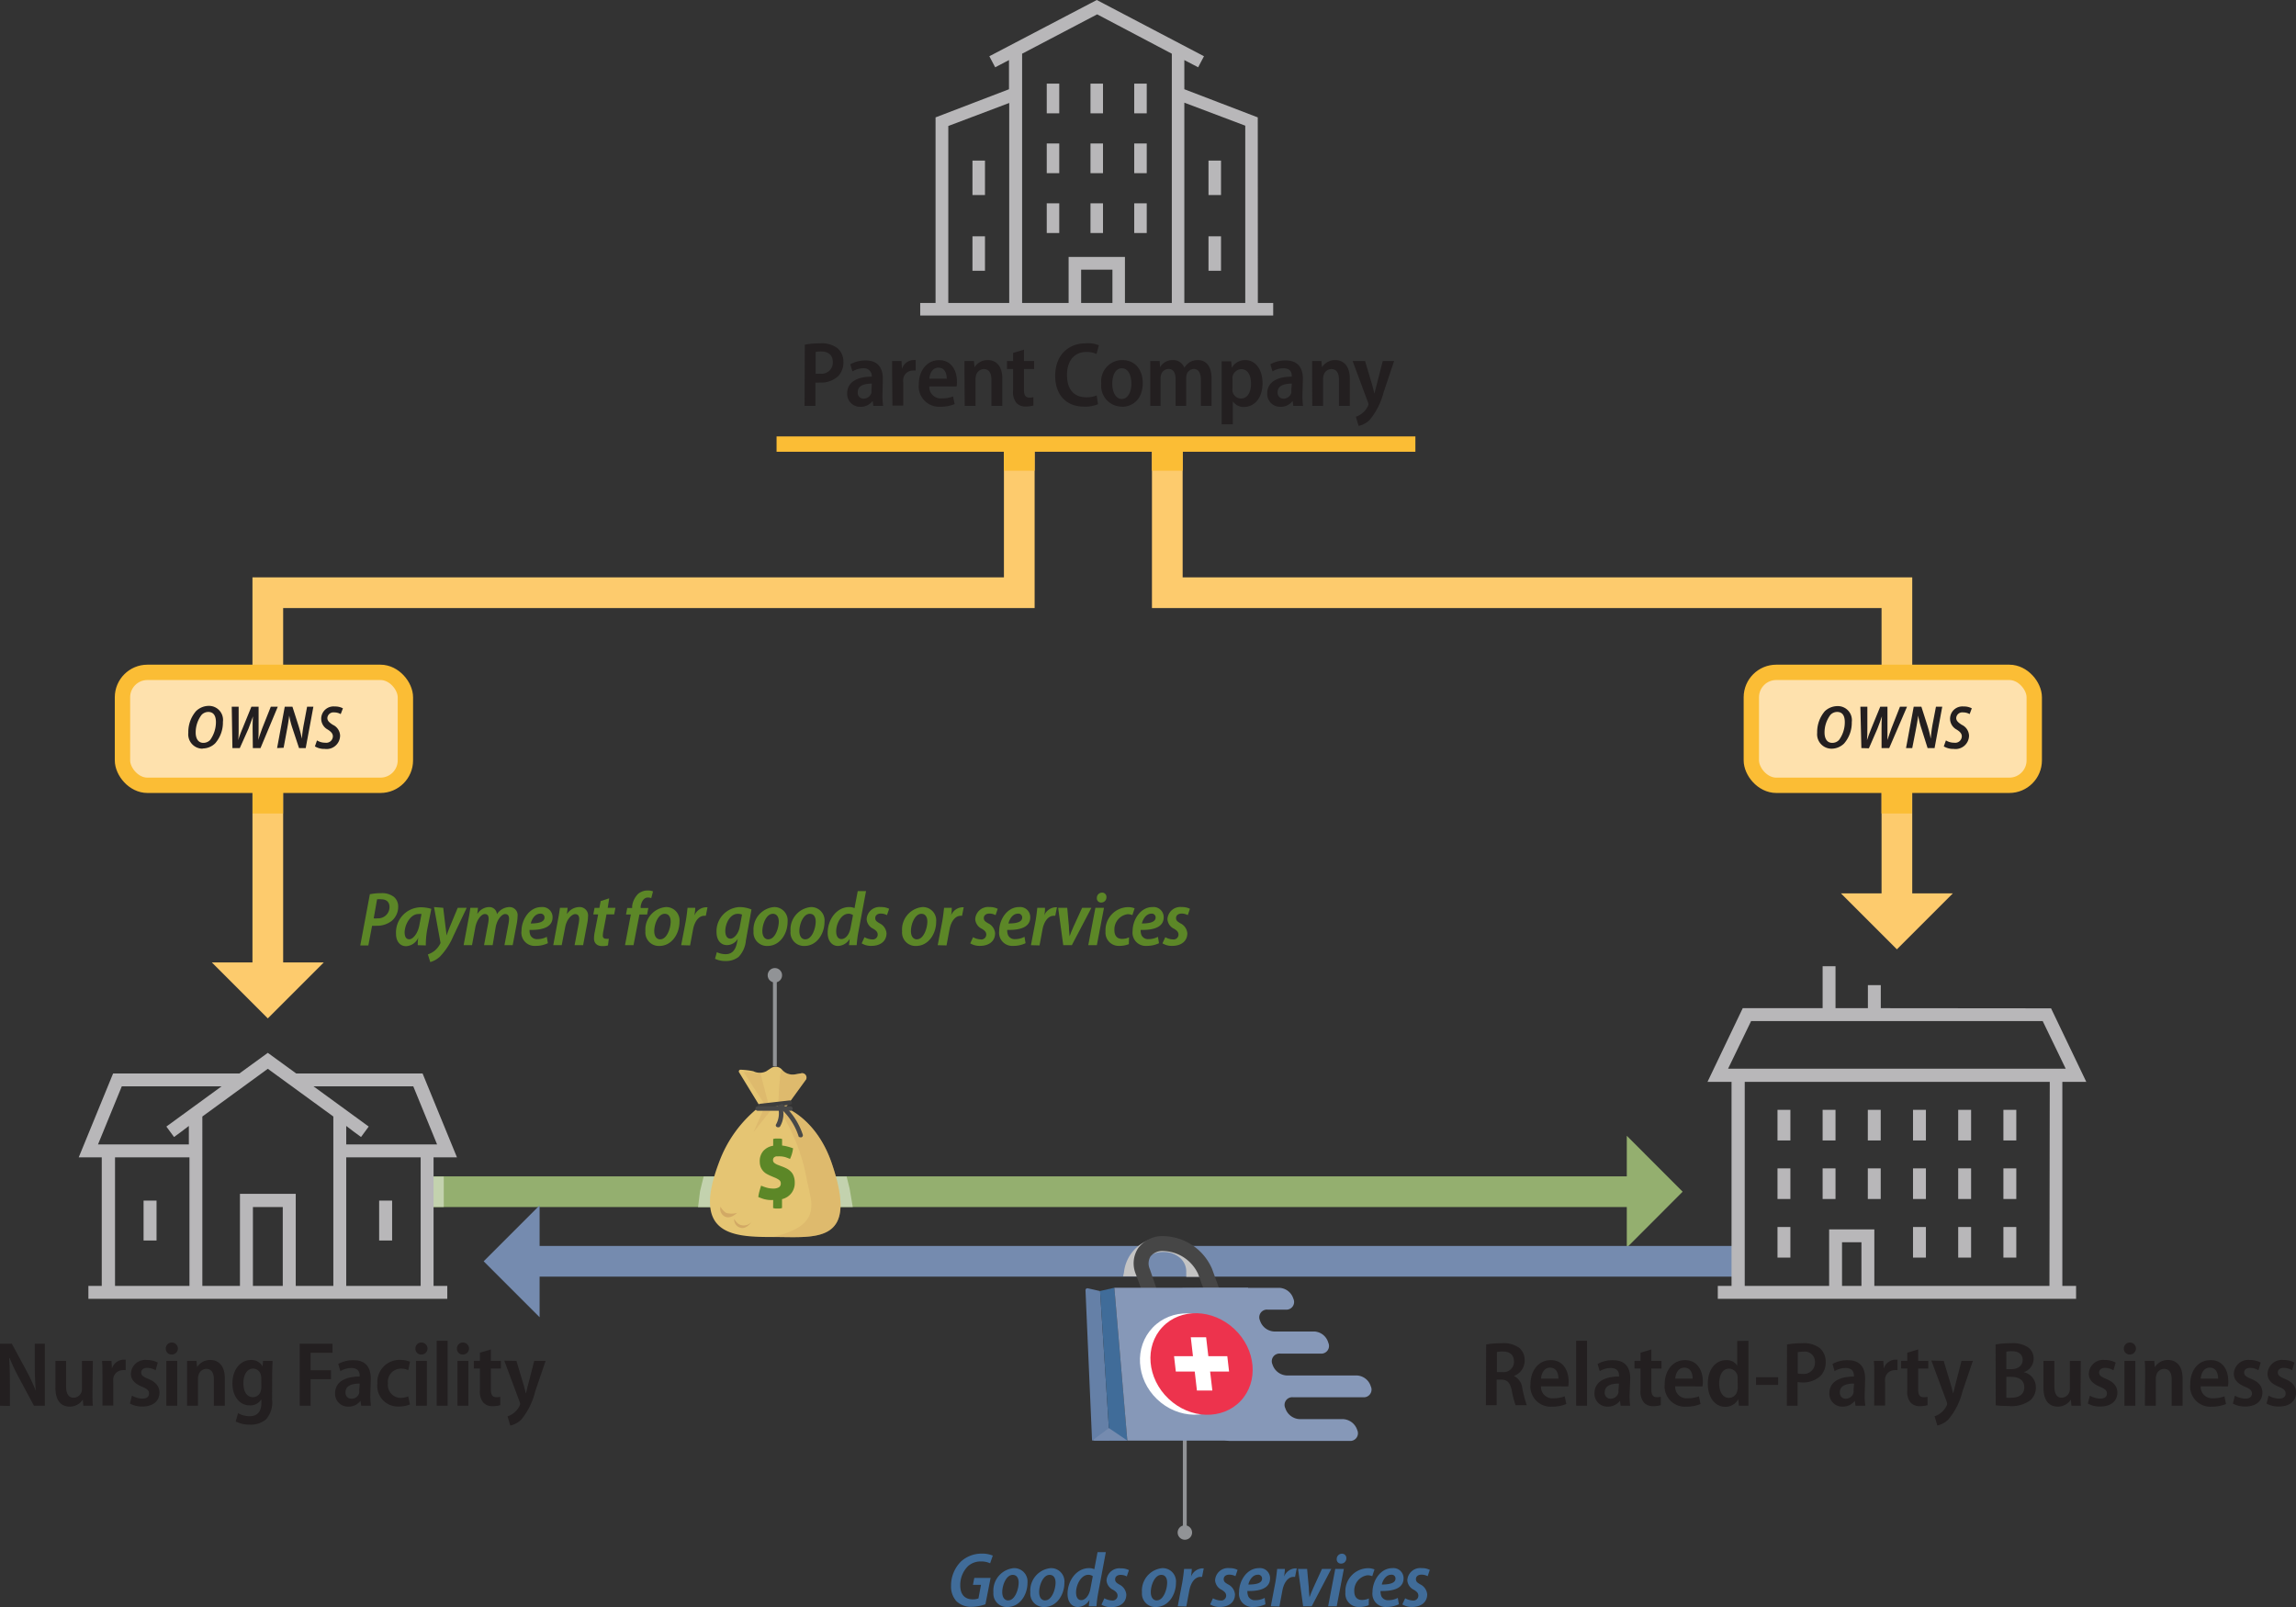 <svg xmlns="http://www.w3.org/2000/svg" viewBox="0 0 299.21 209.45"><rect x="0" y="0" width="299.21" height="209.45" fill="#333333" stroke="none"/><title>figure3</title><g style="isolation:isolate"><path d="M.8,183.21v-8.08H2.34l1.87,3.46a24.75,24.75,0,0,1,1.25,2.67h0c-.08-1.07-.13-2.18-.13-3.48v-2.65H6.64v8.08H5.22l-1.89-3.53A26,26,0,0,1,2.05,177H2c.06,1,.09,2.11.09,3.55v2.7Z" transform="translate(-0.8)" fill="#231f20"/><path d="M12.85,181.47c0,.68,0,1.26.05,1.74H11.66l-.07-.8h0a2,2,0,0,1-1.7.92c-1.07,0-1.87-.7-1.87-2.48v-3.48H9.41v3.26c0,.93.26,1.54,1,1.54a1.1,1.1,0,0,0,1-.72,1.39,1.39,0,0,0,.07-.48v-3.6h1.42Z" transform="translate(-0.8)" fill="#231f20"/><path d="M14.15,179.18c0-.71,0-1.29-.05-1.81h1.23l.06,1h0a1.63,1.63,0,0,1,1.47-1.16l.32,0v1.37a1.84,1.84,0,0,0-.38,0,1.26,1.26,0,0,0-1.24,1.08,3.43,3.43,0,0,0,0,.48v3.05H14.15Z" transform="translate(-0.8)" fill="#231f20"/><path d="M18,181.9a2.94,2.94,0,0,0,1.35.39c.59,0,.87-.27.87-.66s-.21-.6-.88-.88c-1.06-.43-1.48-1-1.48-1.7a1.88,1.88,0,0,1,2.09-1.8,3,3,0,0,1,1.41.34l-.28,1a2.29,2.29,0,0,0-1.11-.31c-.5,0-.77.26-.77.61s.24.54.93.83c1,.41,1.45,1,1.45,1.78,0,1.1-.83,1.82-2.24,1.82a3.24,3.24,0,0,1-1.61-.39Z" transform="translate(-0.8)" fill="#231f20"/><path d="M23.18,176.54a.74.74,0,0,1-.77-.78.76.76,0,0,1,.79-.78.78.78,0,1,1,0,1.56Zm-.7,6.67v-5.84H23.9v5.84Z" transform="translate(-0.8)" fill="#231f20"/><path d="M25.18,179.08c0-.67,0-1.19,0-1.71h1.23l.07.82h0a2,2,0,0,1,1.73-.94c1,0,1.89.68,1.89,2.39v3.57H28.67v-3.42c0-.77-.25-1.38-1-1.38a1.07,1.07,0,0,0-1,.82,1.45,1.45,0,0,0-.07.49v3.49H25.18Z" transform="translate(-0.8)" fill="#231f20"/><path d="M36.26,182.41a3.33,3.33,0,0,1-.8,2.59,3.09,3.09,0,0,1-2.1.68,3.85,3.85,0,0,1-1.84-.41l.3-1.09a3,3,0,0,0,1.53.4c.9,0,1.51-.51,1.51-1.72v-.48h0a1.68,1.68,0,0,1-1.51.79c-1.36,0-2.26-1.23-2.26-2.85,0-1.95,1.15-3.07,2.42-3.07a1.65,1.65,0,0,1,1.51.85h0l.06-.73h1.24c0,.42-.05.92-.05,1.73Zm-1.41-2.77a1.7,1.7,0,0,0-.05-.41,1.07,1.07,0,0,0-1-.86c-.76,0-1.28.74-1.28,1.9s.47,1.83,1.26,1.83a1.06,1.06,0,0,0,1-.81,1.75,1.75,0,0,0,.08-.51Z" transform="translate(-0.8)" fill="#231f20"/><path d="M39.86,175.13h4.27v1.18H41.28v2.28h2.65v1.17H41.28v3.45H39.86Z" transform="translate(-0.8)" fill="#231f20"/><path d="M49.06,181.83a9.42,9.42,0,0,0,.08,1.38H47.87l-.09-.64h0a1.91,1.91,0,0,1-1.58.76,1.67,1.67,0,0,1-1.73-1.74c0-1.47,1.3-2.18,3.2-2.18v-.11c0-.46-.18-1-1.09-1a2.72,2.72,0,0,0-1.42.41l-.28-.94a4,4,0,0,1,2-.49c1.75,0,2.24,1.14,2.24,2.41Zm-1.38-1.5c-.88,0-1.85.19-1.85,1.12a.76.76,0,0,0,.78.85,1,1,0,0,0,1-.77,1,1,0,0,0,0-.31Z" transform="translate(-0.8)" fill="#231f20"/><path d="M54.22,183.05a3.74,3.74,0,0,1-1.45.27,2.69,2.69,0,0,1-2.79-3,2.89,2.89,0,0,1,3-3.08,3.3,3.3,0,0,1,1.25.24L54,178.58a2.07,2.07,0,0,0-1-.2,1.7,1.7,0,0,0-1.64,1.92,1.67,1.67,0,0,0,1.64,1.89,2.37,2.37,0,0,0,1-.2Z" transform="translate(-0.8)" fill="#231f20"/><path d="M55.71,176.54a.74.74,0,0,1-.77-.78.76.76,0,0,1,.79-.78.78.78,0,1,1,0,1.56Zm-.7,6.67v-5.84h1.42v5.84Z" transform="translate(-0.8)" fill="#231f20"/><path d="M57.71,174.75h1.42v8.46H57.71Z" transform="translate(-0.8)" fill="#231f20"/><path d="M61.12,176.54a.74.74,0,0,1-.77-.78.76.76,0,0,1,.79-.78.78.78,0,1,1,0,1.56Zm-.7,6.67v-5.84h1.42v5.84Z" transform="translate(-0.8)" fill="#231f20"/><path d="M64.77,175.88v1.49h1.31v1H64.77v2.73c0,.7.21,1,.7,1a2,2,0,0,0,.52-.05l0,1.09a3.4,3.4,0,0,1-1,.13,1.56,1.56,0,0,1-1.19-.45,2.21,2.21,0,0,1-.46-1.61v-2.85h-.79v-1h.79V176.3Z" transform="translate(-0.8)" fill="#231f20"/><path d="M68.1,177.37l.94,3.14c.11.37.21.79.29,1.12h0c.09-.33.18-.75.28-1.12l.81-3.14h1.48l-1.36,4A9.17,9.17,0,0,1,68.75,185a2.91,2.91,0,0,1-1.45.8l-.36-1.2a2.52,2.52,0,0,0,.84-.46,2.63,2.63,0,0,0,.72-.9.54.54,0,0,0,.08-.26.69.69,0,0,0-.06-.27l-2-5.37Z" transform="translate(-0.8)" fill="#231f20"/><path d="M105.68,44.92a10.44,10.44,0,0,1,2-.17,3.39,3.39,0,0,1,2.28.65,2.28,2.28,0,0,1,.75,1.77,2.54,2.54,0,0,1-.66,1.83,3.23,3.23,0,0,1-2.38.86,2.84,2.84,0,0,1-.61,0V52.9h-1.41Zm1.41,3.78a3,3,0,0,0,.6,0,1.45,1.45,0,0,0,1.64-1.52c0-.85-.53-1.37-1.51-1.37a2.93,2.93,0,0,0-.73.07Z" transform="translate(-0.8)" fill="#231f20"/><path d="M115.8,51.52a9.39,9.39,0,0,0,.09,1.38h-1.28l-.09-.64h0a1.93,1.93,0,0,1-1.59.76,1.68,1.68,0,0,1-1.73-1.74c0-1.48,1.3-2.19,3.21-2.19V49a1,1,0,0,0-1.09-1,2.73,2.73,0,0,0-1.43.41l-.28-.93a4,4,0,0,1,2-.5c1.75,0,2.24,1.14,2.24,2.42ZM114.42,50c-.87,0-1.84.19-1.84,1.11a.75.75,0,0,0,.78.85,1.07,1.07,0,0,0,1-.76,1.66,1.66,0,0,0,0-.32Z" transform="translate(-0.8)" fill="#231f20"/><path d="M117.06,48.87c0-.71,0-1.3,0-1.82h1.22l.06,1.05h0a1.62,1.62,0,0,1,1.46-1.17,2.5,2.5,0,0,1,.33,0v1.37a1.41,1.41,0,0,0-.39,0,1.25,1.25,0,0,0-1.23,1.08,2.27,2.27,0,0,0,0,.48v3h-1.41Z" transform="translate(-0.8)" fill="#231f20"/><path d="M121.91,50.36a1.48,1.48,0,0,0,1.64,1.56,3.86,3.86,0,0,0,1.45-.25l.21,1a4.84,4.84,0,0,1-1.87.34,2.65,2.65,0,0,1-2.8-2.94c0-1.7,1-3.13,2.65-3.13s2.32,1.43,2.32,2.8a4,4,0,0,1-.05.63Zm2.27-1c0-.66-.25-1.44-1.08-1.44s-1.14.82-1.19,1.44Z" transform="translate(-0.8)" fill="#231f20"/><path d="M126.49,48.77c0-.67,0-1.2,0-1.72h1.23l.08.82h0a2,2,0,0,1,1.73-.94c1,0,1.89.69,1.89,2.39V52.9H130V49.48c0-.77-.26-1.38-1-1.38a1.08,1.08,0,0,0-1,.81,1.89,1.89,0,0,0-.07.5V52.9h-1.41Z" transform="translate(-0.8)" fill="#231f20"/><path d="M134.24,45.57v1.48h1.32V48.1h-1.32v2.72c0,.71.22,1,.71,1a1.58,1.58,0,0,0,.52-.06l0,1.09a3.4,3.4,0,0,1-1,.13,1.55,1.55,0,0,1-1.19-.44,2.24,2.24,0,0,1-.46-1.62V48.1h-.79V47.05h.79V46Z" transform="translate(-0.8)" fill="#231f20"/><path d="M143.89,52.68a4.27,4.27,0,0,1-1.82.32c-2.35,0-3.76-1.58-3.76-4,0-2.79,1.79-4.25,3.95-4.25A3.7,3.7,0,0,1,144,45l-.3,1.14a3.11,3.11,0,0,0-1.33-.27c-1.42,0-2.52,1-2.52,3s1,2.91,2.51,2.91a3.6,3.6,0,0,0,1.36-.24Z" transform="translate(-0.8)" fill="#231f20"/><path d="M147,53a2.7,2.7,0,0,1-2.68-3,2.75,2.75,0,0,1,2.75-3.07c1.58,0,2.65,1.18,2.65,3,0,2.21-1.43,3.09-2.71,3.09ZM147,52c.78,0,1.24-.92,1.24-2,0-.9-.32-2-1.24-2s-1.25,1.07-1.25,2c0,1.08.44,2,1.24,2Z" transform="translate(-0.8)" fill="#231f20"/><path d="M150.7,48.77c0-.67,0-1.2,0-1.72h1.22l.06.81h0a1.86,1.86,0,0,1,1.65-.93,1.54,1.54,0,0,1,1.51,1h0a2.37,2.37,0,0,1,.67-.7,2,2,0,0,1,1.08-.3c1,0,1.8.68,1.8,2.42V52.9h-1.39V49.57c0-.9-.27-1.48-.93-1.48a1,1,0,0,0-.93.74,1.88,1.88,0,0,0-.06.49V52.9H154V49.41c0-.74-.25-1.32-.9-1.32a1,1,0,0,0-1,.8,1.75,1.75,0,0,0-.06.48V52.9H150.7Z" transform="translate(-0.8)" fill="#231f20"/><path d="M160,49c0-.77,0-1.38,0-1.91h1.24l.08.84h0a2,2,0,0,1,1.76-1c1.3,0,2.25,1.18,2.25,3,0,2.12-1.2,3.11-2.41,3.11a1.68,1.68,0,0,1-1.46-.74h0v3H160Zm1.42,1.58a1.56,1.56,0,0,0,0,.44,1.14,1.14,0,0,0,1.1.92c.85,0,1.31-.82,1.31-1.93s-.43-1.9-1.28-1.9a1.22,1.22,0,0,0-1.13,1,1.58,1.58,0,0,0,0,.38Z" transform="translate(-0.8)" fill="#231f20"/><path d="M170.53,51.52a9.5,9.5,0,0,0,.08,1.38h-1.27l-.09-.64h0a1.91,1.91,0,0,1-1.58.76,1.68,1.68,0,0,1-1.73-1.74c0-1.48,1.3-2.19,3.2-2.19V49c0-.46-.17-1-1.09-1a2.72,2.72,0,0,0-1.42.41l-.28-.93a3.94,3.94,0,0,1,2-.5c1.75,0,2.24,1.14,2.24,2.42ZM169.15,50c-.87,0-1.85.19-1.85,1.11a.76.76,0,0,0,.78.85,1.05,1.05,0,0,0,1-.76,1.12,1.12,0,0,0,0-.32Z" transform="translate(-0.8)" fill="#231f20"/><path d="M171.79,48.77c0-.67,0-1.2,0-1.72H173l.08.82h0a2,2,0,0,1,1.73-.94c1,0,1.89.69,1.89,2.39V52.9h-1.41V49.48c0-.77-.26-1.38-1-1.38a1.07,1.07,0,0,0-1,.81,1.89,1.89,0,0,0-.07.5V52.9h-1.41Z" transform="translate(-0.8)" fill="#231f20"/><path d="M178.69,47.05l.94,3.15c.1.37.21.79.28,1.11h0c.08-.32.18-.74.28-1.11l.81-3.15h1.48l-1.36,4.05a9.24,9.24,0,0,1-1.82,3.62,2.87,2.87,0,0,1-1.45.79l-.36-1.2a2.35,2.35,0,0,0,.84-.46,2.59,2.59,0,0,0,.72-.89.57.57,0,0,0,.08-.27.65.65,0,0,0-.06-.26l-2-5.38Z" transform="translate(-0.8)" fill="#231f20"/><path d="M194.47,175.23a11.6,11.6,0,0,1,2-.16,3.49,3.49,0,0,1,2.35.63,2.08,2.08,0,0,1,.67,1.63,2.12,2.12,0,0,1-1.4,2v0a2,2,0,0,1,1.09,1.59,18,18,0,0,0,.58,2.22h-1.45a11.06,11.06,0,0,1-.5-1.93c-.22-1-.58-1.39-1.36-1.4h-.61v3.33h-1.4Zm1.4,3.6h.72a1.35,1.35,0,0,0,1.51-1.36c0-.87-.52-1.32-1.45-1.32a2.74,2.74,0,0,0-.78.07Z" transform="translate(-0.8)" fill="#231f20"/><path d="M201.62,180.68a1.48,1.48,0,0,0,1.64,1.56,4.11,4.11,0,0,0,1.45-.25l.21,1a4.83,4.83,0,0,1-1.87.35,2.65,2.65,0,0,1-2.8-2.94c0-1.7,1-3.13,2.65-3.13s2.32,1.43,2.32,2.79a4.1,4.1,0,0,1-.05.64Zm2.27-1c0-.66-.25-1.43-1.08-1.43s-1.14.81-1.19,1.43Z" transform="translate(-0.8)" fill="#231f20"/><path d="M206.2,174.75h1.42v8.46H206.2Z" transform="translate(-0.8)" fill="#231f20"/><path d="M213.16,181.83a9.42,9.42,0,0,0,.08,1.38H212l-.1-.64h0a1.93,1.93,0,0,1-1.58.76,1.67,1.67,0,0,1-1.73-1.74c0-1.47,1.3-2.18,3.2-2.18v-.11c0-.46-.18-1-1.09-1a2.76,2.76,0,0,0-1.43.41l-.27-.94a3.91,3.91,0,0,1,2-.49c1.76,0,2.25,1.14,2.25,2.41Zm-1.38-1.5c-.88,0-1.85.19-1.85,1.12a.75.75,0,0,0,.78.85,1.06,1.06,0,0,0,1-.77,1,1,0,0,0,0-.31Z" transform="translate(-0.8)" fill="#231f20"/><path d="M216,175.88v1.49h1.32v1H216v2.73c0,.7.22,1,.71,1a2,2,0,0,0,.52-.05l0,1.09a3.43,3.43,0,0,1-1,.13,1.55,1.55,0,0,1-1.18-.45,2.21,2.21,0,0,1-.46-1.61v-2.85h-.79v-1h.79V176.3Z" transform="translate(-0.8)" fill="#231f20"/><path d="M219.11,180.68a1.48,1.48,0,0,0,1.64,1.56,4.07,4.07,0,0,0,1.45-.25l.21,1a4.83,4.83,0,0,1-1.87.35,2.65,2.65,0,0,1-2.8-2.94c0-1.7,1-3.13,2.65-3.13s2.32,1.43,2.32,2.79a3.14,3.14,0,0,1-.05.64Zm2.27-1c0-.66-.25-1.43-1.08-1.43s-1.14.81-1.19,1.43Z" transform="translate(-0.8)" fill="#231f20"/><path d="M228.65,174.75v6.84c0,.56,0,1.21,0,1.62h-1.24l-.08-.85h0a1.91,1.91,0,0,1-1.69,1c-1.32,0-2.28-1.2-2.28-3,0-2,1.11-3.09,2.37-3.09a1.61,1.61,0,0,1,1.46.72h0v-3.22Zm-1.41,5a2.3,2.3,0,0,0,0-.37,1.16,1.16,0,0,0-1.11-1c-.86,0-1.29.86-1.29,1.93s.46,1.88,1.27,1.88a1.12,1.12,0,0,0,1.1-1,1.32,1.32,0,0,0,.05-.41Z" transform="translate(-0.8)" fill="#231f20"/><path d="M232.53,179.5v1h-2.89v-1Z" transform="translate(-0.8)" fill="#231f20"/><path d="M233.68,175.23a11.32,11.32,0,0,1,2-.16,3.37,3.37,0,0,1,2.28.64,2.31,2.31,0,0,1,.76,1.78,2.51,2.51,0,0,1-.66,1.82,3.27,3.27,0,0,1-2.39.87,3.67,3.67,0,0,1-.61-.05v3.08h-1.4Zm1.4,3.78a2.48,2.48,0,0,0,.6.05,1.45,1.45,0,0,0,1.64-1.51,1.32,1.32,0,0,0-1.51-1.38,3.52,3.52,0,0,0-.73.07Z" transform="translate(-0.8)" fill="#231f20"/><path d="M243.8,181.83a9.42,9.42,0,0,0,.08,1.38h-1.27l-.1-.64h0a1.93,1.93,0,0,1-1.59.76,1.67,1.67,0,0,1-1.72-1.74c0-1.47,1.29-2.18,3.2-2.18v-.11c0-.46-.18-1-1.09-1a2.73,2.73,0,0,0-1.43.41l-.27-.94a3.91,3.91,0,0,1,2-.49c1.75,0,2.25,1.14,2.25,2.41Zm-1.38-1.5c-.88,0-1.85.19-1.85,1.12a.75.75,0,0,0,.78.85,1.06,1.06,0,0,0,1-.77,1.46,1.46,0,0,0,0-.31Z" transform="translate(-0.8)" fill="#231f20"/><path d="M245.05,179.18c0-.71,0-1.29-.05-1.81h1.23l.06,1h0a1.63,1.63,0,0,1,1.47-1.16l.32,0v1.37a1.92,1.92,0,0,0-.38,0,1.26,1.26,0,0,0-1.24,1.08,3.43,3.43,0,0,0,0,.48v3.05h-1.42Z" transform="translate(-0.8)" fill="#231f20"/><path d="M250.77,175.88v1.49h1.32v1h-1.32v2.73c0,.7.21,1,.71,1a1.91,1.91,0,0,0,.51-.05l0,1.09a3.53,3.53,0,0,1-1,.13,1.59,1.59,0,0,1-1.19-.45,2.22,2.22,0,0,1-.45-1.61v-2.85h-.8v-1h.8V176.3Z" transform="translate(-0.8)" fill="#231f20"/><path d="M254.1,177.37l.94,3.14c.11.37.21.79.29,1.12h0c.09-.33.18-.75.28-1.12l.81-3.14h1.48l-1.36,4a9,9,0,0,1-1.82,3.62,2.91,2.91,0,0,1-1.45.8l-.36-1.2a2.52,2.52,0,0,0,.84-.46,2.63,2.63,0,0,0,.72-.9.54.54,0,0,0,.08-.26.69.69,0,0,0-.06-.27l-2-5.37Z" transform="translate(-0.8)" fill="#231f20"/><path d="M260.86,175.23a11.43,11.43,0,0,1,2-.16,3.59,3.59,0,0,1,2.21.52,1.75,1.75,0,0,1,.75,1.49,1.85,1.85,0,0,1-1.29,1.76v0a2,2,0,0,1,1.58,2,2.2,2.2,0,0,1-.72,1.66,4.12,4.12,0,0,1-2.84.75,14.85,14.85,0,0,1-1.67-.09Zm1.4,3.22h.65c.91,0,1.48-.5,1.48-1.2s-.5-1.14-1.4-1.14a3,3,0,0,0-.73.06Zm0,3.72a4.31,4.31,0,0,0,.68,0c.89,0,1.66-.38,1.66-1.36s-.78-1.36-1.71-1.36h-.63Z" transform="translate(-0.8)" fill="#231f20"/><path d="M271.93,181.47c0,.68,0,1.26.05,1.74h-1.24l-.07-.8h0a2,2,0,0,1-1.7.92c-1.07,0-1.87-.7-1.87-2.48v-3.48h1.42v3.26c0,.93.26,1.54.95,1.54a1.1,1.1,0,0,0,1-.72,1.39,1.39,0,0,0,.07-.48v-3.6h1.42Z" transform="translate(-0.8)" fill="#231f20"/><path d="M273.15,181.9a2.91,2.91,0,0,0,1.35.39c.58,0,.87-.27.87-.66s-.22-.6-.89-.88c-1.05-.43-1.47-1-1.47-1.7a1.87,1.87,0,0,1,2.09-1.8,3,3,0,0,1,1.41.34l-.29,1a2.28,2.28,0,0,0-1.1-.31c-.5,0-.77.26-.77.61s.24.54.92.83c1,.41,1.46,1,1.46,1.78,0,1.1-.83,1.82-2.25,1.82a3.23,3.23,0,0,1-1.6-.39Z" transform="translate(-0.8)" fill="#231f20"/><path d="M278.35,176.54a.74.74,0,0,1-.77-.78.76.76,0,0,1,.79-.78.78.78,0,1,1,0,1.56Zm-.7,6.67v-5.84h1.42v5.84Z" transform="translate(-0.8)" fill="#231f20"/><path d="M280.35,179.08c0-.67,0-1.19-.05-1.71h1.24l.07.82h0a2,2,0,0,1,1.72-.94c1,0,1.9.68,1.9,2.39v3.57h-1.42v-3.42c0-.77-.25-1.38-1-1.38a1.06,1.06,0,0,0-1,.82,1.45,1.45,0,0,0-.07.49v3.49h-1.42Z" transform="translate(-0.8)" fill="#231f20"/><path d="M287.59,180.68a1.49,1.49,0,0,0,1.64,1.56,4.17,4.17,0,0,0,1.46-.25l.2,1a4.83,4.83,0,0,1-1.87.35,2.64,2.64,0,0,1-2.79-2.94c0-1.7.95-3.13,2.65-3.13s2.31,1.43,2.31,2.79a3.14,3.14,0,0,1-.05.64Zm2.27-1c0-.66-.25-1.43-1.08-1.43s-1.14.81-1.19,1.43Z" transform="translate(-0.8)" fill="#231f20"/><path d="M292.05,181.9a2.91,2.91,0,0,0,1.35.39c.58,0,.87-.27.87-.66s-.21-.6-.89-.88c-1.05-.43-1.47-1-1.47-1.7a1.87,1.87,0,0,1,2.09-1.8,3,3,0,0,1,1.41.34l-.29,1a2.25,2.25,0,0,0-1.1-.31c-.5,0-.77.26-.77.61s.24.54.93.83c1,.41,1.45,1,1.45,1.78,0,1.1-.83,1.82-2.25,1.82a3.23,3.23,0,0,1-1.6-.39Z" transform="translate(-0.8)" fill="#231f20"/><path d="M296.44,181.9a2.94,2.94,0,0,0,1.35.39c.59,0,.87-.27.87-.66s-.21-.6-.88-.88c-1.06-.43-1.48-1-1.48-1.7a1.88,1.88,0,0,1,2.09-1.8,3,3,0,0,1,1.41.34l-.29,1a2.25,2.25,0,0,0-1.1-.31c-.5,0-.77.26-.77.61s.24.54.93.83c1,.41,1.45,1,1.45,1.78,0,1.1-.83,1.82-2.24,1.82a3.24,3.24,0,0,1-1.61-.39Z" transform="translate(-0.8)" fill="#231f20"/><polyline points="152.12 57.88 152.12 77.25 247.2 77.25 247.2 117.42" fill="none" stroke="#fdcb6d" stroke-width="4"/><polygon points="254.49 116.44 239.91 116.44 247.2 123.73 254.49 116.44" fill="#fdcb6d"/><polyline points="132.83 57.88 132.83 77.25 34.9 77.25 34.9 126.42" fill="none" stroke="#fdcb6d" stroke-width="4"/><polygon points="42.19 125.44 27.61 125.44 34.9 132.73 42.19 125.44" fill="#fdcb6d"/><rect x="130.82" y="57.88" width="4.01" height="3.47" fill="#fbbd35" style="mix-blend-mode:multiply"/><rect x="150.12" y="57.88" width="4.01" height="3.47" fill="#fbbd35" style="mix-blend-mode:multiply"/><path d="M49,116.55a7.36,7.36,0,0,1,1.5-.14,2.53,2.53,0,0,1,1.64.49,1.62,1.62,0,0,1,.55,1.27,2.39,2.39,0,0,1-.84,1.85,3.11,3.11,0,0,1-2,.64,4.45,4.45,0,0,1-.56,0l-.49,2.57H47.75Zm.5,3.14a2,2,0,0,0,.51,0,1.47,1.47,0,0,0,1.55-1.48c0-.66-.43-1-1.06-1a2.48,2.48,0,0,0-.56,0Z" transform="translate(-0.8)" fill="#5c8727"/><path d="M55.24,123.19c0-.28,0-.64.08-1h0a1.84,1.84,0,0,1-1.6,1.13c-.8,0-1.31-.65-1.31-1.59a3.28,3.28,0,0,1,3.23-3.48,4.48,4.48,0,0,1,1.37.21l-.52,2.6a11.34,11.34,0,0,0-.2,2.16Zm.49-4.06a1.61,1.61,0,0,0-.42,0c-1,0-1.77,1.36-1.78,2.39,0,.51.16.9.61.9s1.09-.69,1.31-1.83Z" transform="translate(-0.8)" fill="#5c8727"/><path d="M58.56,118.32l.29,2.39c.07.51.11.85.14,1.21h0c.13-.34.25-.67.46-1.19l1-2.41h1.17L59.88,122a8.86,8.86,0,0,1-1.72,2.65,3,3,0,0,1-1.29.74l-.31-1a3.15,3.15,0,0,0,.81-.42,2.87,2.87,0,0,0,.81-1,.31.31,0,0,0,0-.23l-.82-4.52Z" transform="translate(-0.8)" fill="#5c8727"/><path d="M61.22,123.19l.62-3.33c.12-.59.19-1.11.25-1.54h1l-.09.81h0a1.86,1.86,0,0,1,1.56-.91,1,1,0,0,1,1,.93,2,2,0,0,1,1.61-.93,1.06,1.06,0,0,1,1.08,1.21,5.86,5.86,0,0,1-.09.86l-.55,2.9H66.54l.53-2.8a3.79,3.79,0,0,0,.07-.65c0-.37-.15-.61-.52-.61s-1,.62-1.21,1.63L65,123.19H63.88l.53-2.83a3.46,3.46,0,0,0,.07-.61c0-.34-.1-.62-.51-.62s-1,.68-1.21,1.65l-.45,2.41Z" transform="translate(-0.8)" fill="#5c8727"/><path d="M72.2,122.93a3.6,3.6,0,0,1-1.59.35,1.72,1.72,0,0,1-1.85-1.94c0-1.44,1-3.12,2.6-3.12a1.32,1.32,0,0,1,1.45,1.33c0,1.26-1.24,1.69-3,1.65a1.58,1.58,0,0,0,.12.71.94.94,0,0,0,.91.49,2.58,2.58,0,0,0,1.22-.3Zm-.44-3.36a.49.49,0,0,0-.55-.49c-.63,0-1.08.61-1.24,1.28,1,0,1.79-.18,1.79-.78Z" transform="translate(-0.8)" fill="#5c8727"/><path d="M72.9,123.19l.62-3.33c.12-.59.19-1.11.25-1.54h1l-.09.82h0a1.94,1.94,0,0,1,1.61-.92,1.1,1.1,0,0,1,1.14,1.25,4.89,4.89,0,0,1-.09.82l-.55,2.9H75.68l.54-2.85a3.56,3.56,0,0,0,.06-.58c0-.36-.14-.62-.53-.62s-1.09.61-1.29,1.68L74,123.19Z" transform="translate(-0.8)" fill="#5c8727"/><path d="M80.19,117.08,80,118.32h1l-.16.85h-1l-.4,2.12a3.19,3.19,0,0,0-.08.64.37.37,0,0,0,.41.42,1.46,1.46,0,0,0,.37,0l-.11.87a2.48,2.48,0,0,1-.72.09c-.75,0-1.1-.42-1.1-1a4.28,4.28,0,0,1,.1-.86l.44-2.27h-.63l.16-.85h.63l.17-.89Z" transform="translate(-0.8)" fill="#5c8727"/><path d="M82.25,123.19l.76-4h-.63l.16-.85h.64l0-.25a2.76,2.76,0,0,1,.78-1.59,1.93,1.93,0,0,1,1.25-.44,1.78,1.78,0,0,1,.69.12l-.23.88a1.12,1.12,0,0,0-.44-.08c-.54,0-.83.53-.94,1.13l0,.23h1l-.16.85h-1l-.77,4Z" transform="translate(-0.8)" fill="#5c8727"/><path d="M86.71,123.29a1.75,1.75,0,0,1-1.8-1.91,2.94,2.94,0,0,1,2.66-3.16,1.74,1.74,0,0,1,1.78,1.91c0,1.57-1,3.16-2.63,3.16Zm.15-.87c.83,0,1.34-1.39,1.34-2.32,0-.47-.18-1-.78-1-.85,0-1.36,1.35-1.36,2.25,0,.6.25,1.08.79,1.08Z" transform="translate(-0.8)" fill="#5c8727"/><path d="M89.57,123.19l.59-3.09c.12-.66.19-1.35.24-1.78h1c0,.31-.05.62-.1,1h0a1.7,1.7,0,0,1,1.43-1.07H93l-.22,1.11h-.2c-.76,0-1.28.81-1.46,1.77l-.39,2.09Z" transform="translate(-0.8)" fill="#5c8727"/><path d="M94.22,124.1a2.59,2.59,0,0,0,1.14.26c.74,0,1.25-.4,1.47-1.43l.12-.58h0a1.64,1.64,0,0,1-1.41.83c-.87,0-1.35-.73-1.36-1.62a3.15,3.15,0,0,1,3-3.34,4,4,0,0,1,1.55.32L98,122.6a3.52,3.52,0,0,1-.94,2.11,2.61,2.61,0,0,1-1.71.54,2.94,2.94,0,0,1-1.37-.29Zm3.28-4.9a1.46,1.46,0,0,0-.55-.1c-1,0-1.62,1.23-1.63,2.24,0,.49.16,1,.67,1s1.06-.72,1.2-1.48Z" transform="translate(-0.8)" fill="#5c8727"/><path d="M100.8,123.29a1.75,1.75,0,0,1-1.8-1.91,2.94,2.94,0,0,1,2.66-3.16,1.74,1.74,0,0,1,1.78,1.91c0,1.57-1,3.16-2.63,3.16Zm.15-.87c.83,0,1.34-1.39,1.34-2.32,0-.47-.18-1-.78-1-.85,0-1.36,1.35-1.36,2.25,0,.6.25,1.08.79,1.08Z" transform="translate(-0.8)" fill="#5c8727"/><path d="M105.62,123.29a1.75,1.75,0,0,1-1.8-1.91,2.94,2.94,0,0,1,2.66-3.16,1.74,1.74,0,0,1,1.77,1.91c0,1.57-1,3.16-2.62,3.16Zm.15-.87c.83,0,1.33-1.39,1.33-2.32,0-.47-.17-1-.77-1-.85,0-1.36,1.35-1.36,2.25,0,.6.25,1.08.79,1.08Z" transform="translate(-0.8)" fill="#5c8727"/><path d="M113.66,116.14l-1,5.34a15.72,15.72,0,0,0-.22,1.71h-1l.09-.83h0a1.83,1.83,0,0,1-1.52.93c-.81,0-1.35-.68-1.35-1.71,0-1.7,1.14-3.36,2.83-3.36a1.6,1.6,0,0,1,.67.14l.42-2.22Zm-1.7,3.13a1,1,0,0,0-.58-.18c-.94,0-1.61,1.27-1.61,2.3,0,.56.2,1,.69,1s1-.52,1.18-1.43Z" transform="translate(-0.8)" fill="#5c8727"/><path d="M113.46,122.15a2.25,2.25,0,0,0,1,.29.64.64,0,0,0,.72-.62c0-.31-.16-.52-.58-.77a1.49,1.49,0,0,1-.86-1.24,1.68,1.68,0,0,1,1.87-1.59,2.22,2.22,0,0,1,1.06.23l-.28.82a1.72,1.72,0,0,0-.81-.2c-.44,0-.72.24-.72.58s.2.47.55.68a1.6,1.6,0,0,1,.92,1.3c0,1.07-.84,1.66-2,1.65a2.33,2.33,0,0,1-1.24-.33Z" transform="translate(-0.8)" fill="#5c8727"/><path d="M120.16,123.29a1.75,1.75,0,0,1-1.8-1.91,2.94,2.94,0,0,1,2.66-3.16,1.74,1.74,0,0,1,1.78,1.91c0,1.57-1,3.16-2.63,3.16Zm.15-.87c.83,0,1.34-1.39,1.34-2.32,0-.47-.18-1-.78-1-.85,0-1.36,1.35-1.36,2.25,0,.6.25,1.08.79,1.08Z" transform="translate(-0.8)" fill="#5c8727"/><path d="M123,123.19l.59-3.09c.12-.66.19-1.35.24-1.78h1c0,.31,0,.62-.1,1h0a1.7,1.7,0,0,1,1.43-1.07h.23l-.22,1.11H126c-.76,0-1.28.81-1.46,1.77l-.39,2.09Z" transform="translate(-0.8)" fill="#5c8727"/><path d="M127.61,122.15a2.25,2.25,0,0,0,1,.29.64.64,0,0,0,.72-.62c0-.31-.16-.52-.58-.77a1.49,1.49,0,0,1-.86-1.24,1.68,1.68,0,0,1,1.87-1.59,2.22,2.22,0,0,1,1.06.23l-.28.82a1.72,1.72,0,0,0-.81-.2c-.44,0-.72.24-.72.58s.2.47.55.68a1.6,1.6,0,0,1,.92,1.3c0,1.07-.84,1.66-2,1.65a2.33,2.33,0,0,1-1.24-.33Z" transform="translate(-0.8)" fill="#5c8727"/><path d="M134.45,122.93a3.6,3.6,0,0,1-1.59.35,1.72,1.72,0,0,1-1.85-1.94c0-1.44,1-3.12,2.6-3.12a1.32,1.32,0,0,1,1.45,1.33c0,1.26-1.24,1.69-3,1.65a1.58,1.58,0,0,0,.12.71.94.94,0,0,0,.91.49,2.58,2.58,0,0,0,1.22-.3Zm-.44-3.36a.49.49,0,0,0-.55-.49c-.63,0-1.08.61-1.24,1.28,1.05,0,1.79-.18,1.79-.78Z" transform="translate(-0.8)" fill="#5c8727"/><path d="M135.15,123.19l.59-3.09c.12-.66.19-1.35.24-1.78h1c0,.31,0,.62-.1,1h0a1.7,1.7,0,0,1,1.43-1.07h.23l-.22,1.11h-.2c-.76,0-1.28.81-1.46,1.77l-.39,2.09Z" transform="translate(-0.8)" fill="#5c8727"/><path d="M139.88,118.32l.22,2.43c0,.59.08.93.09,1.28h0c.11-.33.25-.67.5-1.24l1.13-2.47h1.21l-2.55,4.87h-1.12l-.66-4.87Z" transform="translate(-0.8)" fill="#5c8727"/><path d="M142.62,123.19l.93-4.87h1.12l-.93,4.87Zm1.67-5.56a.54.54,0,0,1-.55-.6.68.68,0,0,1,.67-.69.56.56,0,0,1,.58.61.67.67,0,0,1-.69.68Z" transform="translate(-0.8)" fill="#5c8727"/><path d="M147.91,123.05a3.18,3.18,0,0,1-1.23.23,1.72,1.72,0,0,1-1.81-1.88,3,3,0,0,1,2.92-3.17,2.2,2.2,0,0,1,.87.16l-.29.88a1.7,1.7,0,0,0-.62-.12,2,2,0,0,0-1.72,2.11c0,.7.36,1.11,1,1.11a2.18,2.18,0,0,0,.9-.2Z" transform="translate(-0.8)" fill="#5c8727"/><path d="M151.84,122.93a3.6,3.6,0,0,1-1.59.35,1.72,1.72,0,0,1-1.85-1.94c0-1.44,1-3.12,2.6-3.12a1.32,1.32,0,0,1,1.45,1.33c0,1.26-1.24,1.69-3,1.65a1.58,1.58,0,0,0,.12.71.94.94,0,0,0,.91.49,2.58,2.58,0,0,0,1.22-.3Zm-.44-3.36a.49.49,0,0,0-.55-.49c-.63,0-1.08.61-1.24,1.28,1,0,1.79-.18,1.79-.78Z" transform="translate(-0.8)" fill="#5c8727"/><path d="M152.66,122.15a2.25,2.25,0,0,0,1,.29.64.64,0,0,0,.72-.62c0-.31-.16-.52-.58-.77a1.49,1.49,0,0,1-.86-1.24,1.68,1.68,0,0,1,1.87-1.59,2.22,2.22,0,0,1,1.06.23l-.28.82a1.72,1.72,0,0,0-.81-.2c-.44,0-.72.24-.72.58s.2.47.55.68a1.6,1.6,0,0,1,.92,1.3c0,1.07-.84,1.66-2,1.65a2.33,2.33,0,0,1-1.24-.33Z" transform="translate(-0.8)" fill="#5c8727"/><line x1="154.4" y1="199.78" x2="154.4" y2="181.21" fill="none" stroke="#919396" stroke-miterlimit="10" stroke-width="0.5"/><path d="M156.15,199.74a.94.94,0,1,1-.94-.94A.95.95,0,0,1,156.15,199.74Z" transform="translate(-0.8)" fill="#919396"/><path d="M129.22,209.09a5.37,5.37,0,0,1-1.81.33,2.68,2.68,0,0,1-2-.76,2.83,2.83,0,0,1-.67-1.94,4.43,4.43,0,0,1,1.32-3.23,4,4,0,0,1,2.64-1,3.57,3.57,0,0,1,1.48.26l-.35,1a2.75,2.75,0,0,0-1.21-.24,2.46,2.46,0,0,0-1.68.62,3.45,3.45,0,0,0-1,2.51c0,1.14.55,1.81,1.64,1.81a2.05,2.05,0,0,0,.73-.12l.33-1.77h-1.05l.18-.9h2.12Z" transform="translate(-0.8)" fill="#406c99"/><path d="M132.06,209.45a1.75,1.75,0,0,1-1.8-1.91,2.94,2.94,0,0,1,2.66-3.16,1.74,1.74,0,0,1,1.78,1.91c0,1.57-1,3.16-2.63,3.16Zm.15-.87c.83,0,1.34-1.39,1.34-2.32,0-.47-.18-1-.78-1-.85,0-1.36,1.35-1.36,2.25,0,.6.25,1.08.79,1.08Z" transform="translate(-0.8)" fill="#406c99"/><path d="M136.87,209.45a1.75,1.75,0,0,1-1.8-1.91,2.94,2.94,0,0,1,2.66-3.16,1.74,1.74,0,0,1,1.78,1.91c0,1.57-1,3.16-2.63,3.16Zm.15-.87c.83,0,1.34-1.39,1.34-2.32,0-.47-.18-1-.78-1-.85,0-1.36,1.35-1.36,2.25,0,.6.25,1.08.79,1.08Z" transform="translate(-0.8)" fill="#406c99"/><path d="M144.91,202.3l-1,5.34a15.72,15.72,0,0,0-.22,1.71h-1l.09-.83h0a1.83,1.83,0,0,1-1.51.93c-.81,0-1.35-.68-1.35-1.71,0-1.7,1.14-3.36,2.82-3.36a1.6,1.6,0,0,1,.67.14l.42-2.22Zm-1.7,3.13a1,1,0,0,0-.58-.18c-.93,0-1.6,1.27-1.6,2.3,0,.56.2,1,.68,1s1-.52,1.18-1.43Z" transform="translate(-0.8)" fill="#406c99"/><path d="M144.72,208.31a2.25,2.25,0,0,0,1,.29.64.64,0,0,0,.72-.62c0-.31-.16-.52-.58-.77A1.49,1.49,0,0,1,145,206a1.68,1.68,0,0,1,1.86-1.59,2.22,2.22,0,0,1,1.06.23l-.28.82a1.7,1.7,0,0,0-.8-.2c-.44,0-.72.24-.72.58s.2.47.55.68a1.61,1.61,0,0,1,.91,1.3c0,1.07-.83,1.66-2,1.65a2.33,2.33,0,0,1-1.24-.33Z" transform="translate(-0.8)" fill="#406c99"/><path d="M151.42,209.45a1.75,1.75,0,0,1-1.8-1.91,2.94,2.94,0,0,1,2.65-3.16,1.74,1.74,0,0,1,1.78,1.91c0,1.57-1,3.16-2.62,3.16Zm.15-.87c.83,0,1.33-1.39,1.33-2.32,0-.47-.17-1-.77-1-.85,0-1.36,1.35-1.36,2.25,0,.6.25,1.08.79,1.08Z" transform="translate(-0.8)" fill="#406c99"/><path d="M154.28,209.35l.59-3.09c.12-.66.19-1.35.24-1.78h1c0,.31-.05.62-.1,1h0a1.7,1.7,0,0,1,1.43-1.07h.23l-.22,1.11h-.2c-.76,0-1.28.81-1.46,1.77l-.39,2.09Z" transform="translate(-0.8)" fill="#406c99"/><path d="M158.87,208.31a2.25,2.25,0,0,0,1,.29.64.64,0,0,0,.72-.62c0-.31-.16-.52-.58-.77a1.49,1.49,0,0,1-.86-1.24,1.68,1.68,0,0,1,1.87-1.59,2.22,2.22,0,0,1,1.06.23l-.28.82a1.72,1.72,0,0,0-.81-.2c-.44,0-.72.24-.72.58s.2.47.55.68a1.6,1.6,0,0,1,.92,1.3c0,1.07-.84,1.66-2,1.65a2.33,2.33,0,0,1-1.24-.33Z" transform="translate(-0.8)" fill="#406c99"/><path d="M165.71,209.09a3.6,3.6,0,0,1-1.59.35,1.72,1.72,0,0,1-1.85-1.94c0-1.44,1-3.12,2.6-3.12a1.31,1.31,0,0,1,1.44,1.33c0,1.26-1.23,1.69-2.95,1.65a1.58,1.58,0,0,0,.12.71.94.94,0,0,0,.91.49,2.58,2.58,0,0,0,1.22-.3Zm-.44-3.36a.49.49,0,0,0-.55-.49c-.63,0-1.08.61-1.24,1.28,1.05,0,1.79-.18,1.79-.78Z" transform="translate(-0.8)" fill="#406c99"/><path d="M166.41,209.35l.59-3.09c.12-.66.19-1.35.24-1.78h1c0,.31-.05.62-.1,1h0a1.7,1.7,0,0,1,1.42-1.07h.23l-.22,1.11h-.19c-.76,0-1.28.81-1.46,1.77l-.39,2.09Z" transform="translate(-0.8)" fill="#406c99"/><path d="M171.14,204.48l.22,2.43c0,.59.08.93.09,1.28h0c.11-.33.25-.67.5-1.24l1.13-2.47h1.21l-2.55,4.87h-1.12l-.66-4.87Z" transform="translate(-0.8)" fill="#406c99"/><path d="M173.88,209.35l.93-4.87h1.12l-.93,4.87Zm1.67-5.56a.54.54,0,0,1-.55-.6.68.68,0,0,1,.67-.69.56.56,0,0,1,.58.61.67.67,0,0,1-.69.68Z" transform="translate(-0.8)" fill="#406c99"/><path d="M179.17,209.21a3.18,3.18,0,0,1-1.23.23,1.72,1.72,0,0,1-1.81-1.88,3,3,0,0,1,2.92-3.17,2.2,2.2,0,0,1,.87.16l-.29.88a1.7,1.7,0,0,0-.62-.12,2,2,0,0,0-1.72,2.11c0,.7.36,1.11,1,1.11a2.18,2.18,0,0,0,.9-.2Z" transform="translate(-0.8)" fill="#406c99"/><path d="M183.1,209.09a3.6,3.6,0,0,1-1.59.35,1.72,1.72,0,0,1-1.85-1.94c0-1.44,1-3.12,2.6-3.12a1.32,1.32,0,0,1,1.45,1.33c0,1.26-1.24,1.69-3,1.65a1.58,1.58,0,0,0,.12.71.94.94,0,0,0,.91.49,2.58,2.58,0,0,0,1.22-.3Zm-.44-3.36a.49.49,0,0,0-.55-.49c-.63,0-1.08.61-1.24,1.28,1,0,1.79-.18,1.79-.78Z" transform="translate(-0.8)" fill="#406c99"/><path d="M183.92,208.31a2.25,2.25,0,0,0,1,.29.64.64,0,0,0,.72-.62c0-.31-.16-.52-.58-.77a1.49,1.49,0,0,1-.86-1.24,1.68,1.68,0,0,1,1.87-1.59,2.22,2.22,0,0,1,1.06.23l-.28.82a1.72,1.72,0,0,0-.81-.2c-.44,0-.72.24-.72.58s.2.47.55.68a1.6,1.6,0,0,1,.92,1.3c0,1.07-.84,1.66-2,1.65a2.33,2.33,0,0,1-1.24-.33Z" transform="translate(-0.8)" fill="#406c99"/><line x1="55.86" y1="155.32" x2="212.97" y2="155.32" fill="none" stroke="#94af6f" stroke-width="4"/><polygon points="212 148.03 212 162.61 219.28 155.32 212 148.03" fill="#94af6f"/><line x1="226.45" y1="164.39" x2="69.34" y2="164.39" fill="none" stroke="#758baf" stroke-width="4"/><polygon points="70.32 171.68 70.32 157.1 63.03 164.39 70.32 171.68" fill="#758baf"/><polygon points="110.33 153.34 110.72 154.91 111.13 157.31 90.97 157.33 91.23 155.24 91.7 153.34 110.33 153.34" fill="#c3d2ae" style="mix-blend-mode:multiply"/><rect x="55.67" y="154.34" width="3.96" height="1.97" transform="translate(-98.48 212.98) rotate(-90)" fill="#c3d2ae" style="mix-blend-mode:multiply"/><path d="M60.35,150.84l-4.48-10.93H39.4l-3.7-2.69L32,139.91H15.54l-4.48,10.93h3V167.6H12.32v1.68H59.09V167.6H57.3V150.84ZM25.49,167.6h-9.7V150.84h9.7ZM14.11,149.16h-.54l3.1-7.57h13l-7.19,5.24,1,1.36.93-.68,1-.76v2.41ZM37.65,167.6H33.76V157.32h3.89Zm1.69,0v-12H32.07v12h-4.9V145.52l8.53-6.22,8.54,6.22V167.6Zm16.28,0h-9.7V150.84h9.7Zm-9.7-18.44v-2.41l1,.76.93.68,1-1.36-7.19-5.24h13l3.1,7.57H45.92Z" transform="translate(-0.8)" fill="#b8b7b9"/><rect x="18.71" y="156.48" width="1.69" height="5.2" fill="#b8b7b9"/><rect x="49.41" y="156.48" width="1.69" height="5.2" fill="#b8b7b9"/><rect x="126.73" y="20.93" width="1.63" height="4.49" fill="#b8b7b9"/><rect x="126.73" y="30.8" width="1.63" height="4.49" fill="#b8b7b9"/><rect x="157.49" y="20.93" width="1.63" height="4.49" fill="#b8b7b9"/><rect x="157.49" y="30.8" width="1.63" height="4.49" fill="#b8b7b9"/><rect x="136.41" y="10.9" width="1.63" height="3.87" fill="#b8b7b9"/><rect x="142.11" y="10.9" width="1.63" height="3.87" fill="#b8b7b9"/><rect x="147.81" y="10.9" width="1.63" height="3.87" fill="#b8b7b9"/><rect x="136.41" y="18.7" width="1.63" height="3.87" fill="#b8b7b9"/><rect x="142.11" y="18.7" width="1.63" height="3.87" fill="#b8b7b9"/><rect x="147.81" y="18.7" width="1.63" height="3.87" fill="#b8b7b9"/><rect x="142.11" y="26.5" width="1.63" height="3.87" fill="#b8b7b9"/><rect x="136.41" y="26.5" width="1.63" height="3.87" fill="#b8b7b9"/><rect x="147.81" y="26.5" width="1.63" height="3.87" fill="#b8b7b9"/><path d="M164.71,15.3l-9.57-3.67V7.83l1.8.94.76-1.44L143.73,0l-14,7.33.76,1.44,1.8-.94v3.8l-9.57,3.67V39.49h-2v1.63h46V39.49h-2Zm-40.33,1.12,7.94-3V39.49h-7.94Zm21.39,23.07h-4.08V35.15h4.08Zm1.63,0v-6h-7.34v6H134V7l9.78-5.13L153.51,7V39.49Zm7.74,0V13.38l7.94,3V39.49Z" transform="translate(-0.8)" fill="#b8b7b9"/><rect x="231.64" y="144.65" width="1.68" height="3.99" fill="#b8b7b9"/><rect x="237.52" y="144.65" width="1.68" height="3.99" fill="#b8b7b9"/><rect x="243.41" y="144.65" width="1.68" height="3.99" fill="#b8b7b9"/><rect x="249.3" y="144.65" width="1.68" height="3.99" fill="#b8b7b9"/><rect x="231.64" y="152.28" width="1.68" height="3.99" fill="#b8b7b9"/><rect x="237.52" y="152.28" width="1.68" height="3.99" fill="#b8b7b9"/><rect x="243.41" y="152.28" width="1.68" height="3.99" fill="#b8b7b9"/><rect x="249.3" y="152.28" width="1.68" height="3.99" fill="#b8b7b9"/><rect x="249.3" y="159.92" width="1.68" height="3.99" fill="#b8b7b9"/><rect x="231.64" y="159.92" width="1.68" height="3.99" fill="#b8b7b9"/><rect x="255.19" y="144.65" width="1.68" height="3.99" fill="#b8b7b9"/><rect x="261.08" y="144.65" width="1.68" height="3.99" fill="#b8b7b9"/><rect x="255.19" y="152.28" width="1.68" height="3.99" fill="#b8b7b9"/><rect x="261.08" y="152.28" width="1.68" height="3.99" fill="#b8b7b9"/><rect x="255.19" y="159.92" width="1.68" height="3.99" fill="#b8b7b9"/><rect x="261.08" y="159.92" width="1.68" height="3.99" fill="#b8b7b9"/><path d="M245.9,131.4v-3h-1.68v3H240v-5.47h-1.68v5.47H227.91L223.32,141h3.13V167.6h-1.79v1.68h46.69V167.6h-1.79V141h3.12l-4.59-9.58Zm-2.52,36.2h-2.53v-5.69h2.53Zm24.5,0H245.06v-7.37h-5.89v7.37h-11V141h39.75Zm1.68-28.31H226l3-6.21H267l3,6.21Z" transform="translate(-0.8)" fill="#b8b7b9"/><line x1="101.2" y1="57.88" x2="184.45" y2="57.88" fill="none" stroke="#fbbd35" stroke-width="2"/><rect x="32.92" y="103.03" width="3.96" height="3" fill="#fbbd35" style="mix-blend-mode:multiply"/><rect x="15.96" y="87.63" width="36.87" height="14.72" rx="3.25" ry="3.25" fill="#fee1ad" stroke="#fbbd35" stroke-width="2"/><path d="M27.2,97.58a1.87,1.87,0,0,1-1.86-2.07,4.17,4.17,0,0,1,1-2.82A2.4,2.4,0,0,1,28,92a1.83,1.83,0,0,1,1.85,2.08,4.12,4.12,0,0,1-1,2.79,2.32,2.32,0,0,1-1.66.68Zm.13-.76a1.22,1.22,0,0,0,.86-.38,4,4,0,0,0,.75-2.32c0-.64-.19-1.33-1-1.33a1.22,1.22,0,0,0-.87.38,3.8,3.8,0,0,0-.77,2.31c0,.68.27,1.34,1,1.34Z" transform="translate(-0.8)" fill="#231f20"/><path d="M31.09,97.5,31,92.11h.9v2.78c0,.63,0,1.13-.06,1.58h0a16.38,16.38,0,0,1,.57-1.54l1.15-2.82h.94l0,2.74c0,.63,0,1.13-.05,1.6h0c.16-.51.33-1,.53-1.55l1.11-2.79H37L34.75,97.5h-1L33.72,95c0-.59,0-1.06.05-1.64h0c-.19.54-.36,1-.6,1.64L32.05,97.5Z" transform="translate(-0.8)" fill="#231f20"/><path d="M36.91,97.5l1-5.39h1l.8,2.5c.2.65.32,1.15.43,1.67h0a15.76,15.76,0,0,1,.26-1.93l.42-2.24h.82l-1,5.39h-.87L38.94,95a11.19,11.19,0,0,1-.45-1.74h0c-.06.53-.17,1.23-.32,2l-.41,2.2Z" transform="translate(-0.8)" fill="#231f20"/><path d="M42.11,96.5a2,2,0,0,0,1.07.3.86.86,0,0,0,1-.82c0-.36-.22-.61-.68-.9a1.6,1.6,0,0,1,.92-3,2.18,2.18,0,0,1,1.07.24l-.29.75a1.72,1.72,0,0,0-.86-.22.79.79,0,0,0-.88.73c0,.36.25.59.72.89a1.61,1.61,0,0,1,.94,1.4,1.76,1.76,0,0,1-2,1.74,2.33,2.33,0,0,1-1.28-.33Z" transform="translate(-0.8)" fill="#231f20"/><rect x="245.2" y="103.03" width="3.96" height="3" fill="#fbbd35" style="mix-blend-mode:multiply"/><rect x="228.23" y="87.63" width="36.87" height="14.72" rx="3.25" ry="3.25" fill="#fee1ad" stroke="#fbbd35" stroke-width="2"/><path d="M239.48,97.58a1.88,1.88,0,0,1-1.87-2.07,4.17,4.17,0,0,1,1-2.82,2.44,2.44,0,0,1,1.66-.66,1.83,1.83,0,0,1,1.85,2.08,4.12,4.12,0,0,1-1,2.79,2.34,2.34,0,0,1-1.66.68Zm.13-.76a1.19,1.19,0,0,0,.85-.38,3.89,3.89,0,0,0,.75-2.32c0-.64-.18-1.33-1-1.33a1.2,1.2,0,0,0-.87.38,3.8,3.8,0,0,0-.77,2.31c0,.68.26,1.34,1,1.34Z" transform="translate(-0.8)" fill="#231f20"/><path d="M243.37,97.5l-.13-5.39h.91v2.78c0,.63,0,1.13-.05,1.58h0c.16-.47.32-.93.57-1.54l1.16-2.82h.94v2.74c0,.63,0,1.13,0,1.6h0c.16-.51.33-1,.53-1.55l1.1-2.79h.92L247,97.5h-1L246,95c0-.59,0-1.06.05-1.64h0c-.18.54-.35,1-.6,1.64l-1.1,2.53Z" transform="translate(-0.8)" fill="#231f20"/><path d="M249.19,97.5l1-5.39h1l.8,2.5a15.09,15.09,0,0,1,.42,1.67h0a17.68,17.68,0,0,1,.25-1.93l.43-2.24h.82l-1,5.39H252L251.21,95a12.33,12.33,0,0,1-.44-1.74h0c-.06.53-.18,1.23-.33,2L250,97.5Z" transform="translate(-0.8)" fill="#231f20"/><path d="M254.39,96.5a2,2,0,0,0,1.07.3.86.86,0,0,0,1-.82c0-.36-.22-.61-.69-.9a1.6,1.6,0,0,1,.92-3,2.14,2.14,0,0,1,1.07.24l-.28.75a1.75,1.75,0,0,0-.86-.22.79.79,0,0,0-.89.73c0,.36.26.59.73.89a1.63,1.63,0,0,1,.94,1.4,1.76,1.76,0,0,1-2,1.74,2.4,2.4,0,0,1-1.29-.33Z" transform="translate(-0.8)" fill="#231f20"/><path d="M101.49,161.22c5.69,0,11.35,1,7.68-9.67-2-5.78-6-7.18-6-7.18l2.68-3.69a.57.57,0,0,0-.69-.78l-.83.14a1.79,1.79,0,0,1-1.53-.52l-.07-.08a1.09,1.09,0,0,0-1.46-.22l-.61.4a1.89,1.89,0,0,1-1.69,0,9.8,9.8,0,0,0-1.65-.2.22.22,0,0,0-.21.33l2.72,4.45a16.33,16.33,0,0,0-5.33,7.3C91,160.73,95.9,161.26,101.49,161.22Z" transform="translate(-0.8)" fill="#e5c573"/><path d="M101.49,161.22c5.69,0,11.35,1,7.68-9.67-2-5.78-6-7.18-6-7.18l2.68-3.69a.57.57,0,0,0-.69-.78s-1.56.5-2.36-.38l-.07-.08c-.35-.44-.52,5-.52,5a24.74,24.74,0,0,1,3.7,9.13C106.45,156.63,108.23,159.67,101.49,161.22Z" transform="translate(-0.8)" fill="#d2a965" opacity="0.38" style="mix-blend-mode:multiply"/><path d="M101,144.13l-1.1-4.25s0,.06-.43,0a4.33,4.33,0,0,1-.75-.14,3.65,3.65,0,0,0-1,0s2.9,4.48,2.9,4.48Z" transform="translate(-0.8)" fill="#d2a965" opacity="0.38" style="mix-blend-mode:multiply"/><polygon points="99.49 144.6 98.19 147.57 100.53 144.6 99.49 144.6" fill="#d2a965" opacity="0.38" style="mix-blend-mode:multiply"/><rect x="99.55" y="143.65" width="4.47" height="0.58" rx="0.29" ry="0.29" transform="translate(-16.46 12.46) rotate(-6.51)" fill="#3e3e3e"/><path d="M103.8,144.77H99.54a.29.29,0,0,1-.29-.29h0a.29.29,0,0,1,.29-.29h4.26a.29.29,0,0,1,.29.29h0A.29.29,0,0,1,103.8,144.77Z" transform="translate(-0.8)" fill="#484848"/><path d="M104.9,148.18a8.39,8.39,0,0,0-2.71-4c.19-.1.47-.38.57-.29a9.1,9.1,0,0,1,2.66,4h0a.27.27,0,0,1-.27.35Z" transform="translate(-0.8)" fill="#484848"/><path d="M101.91,146.59a2.93,2.93,0,0,0,.28-2.28.23.23,0,0,1,.24-.29c.14,0,.26,0,.26.08a3.16,3.16,0,0,1-.26,2.76h0a.38.38,0,0,1-.43,0h0A.24.24,0,0,1,101.91,146.59Z" transform="translate(-0.8)" fill="#484848"/><path d="M101.56,156.4a4.28,4.28,0,0,1-.52,0,3.54,3.54,0,0,1-.47-.07,2.64,2.64,0,0,1-.46-.13l-.49-.18a4.57,4.57,0,0,1,.14-.72c.06-.24.14-.5.23-.77a5.19,5.19,0,0,0,.83.29,3.08,3.08,0,0,0,.72.09,1.44,1.44,0,0,0,.75-.16.55.55,0,0,0,.26-.51.52.52,0,0,0-.23-.46,2.65,2.65,0,0,0-.56-.3l-.52-.22a5.85,5.85,0,0,1-.56-.28,1.81,1.81,0,0,1-.76-.9,2.12,2.12,0,0,1-.11-.71,2,2,0,0,1,.47-1.37,2.18,2.18,0,0,1,1.28-.67v-.88a1.8,1.8,0,0,1,.32-.06l.26,0,.27,0a1.55,1.55,0,0,1,.31.06v.85a5.58,5.58,0,0,1,.69.13c.23.06.48.14.74.23a4.4,4.4,0,0,1-.4,1.39,5.92,5.92,0,0,0-.66-.25,3.13,3.13,0,0,0-.83-.09H102a.52.52,0,0,0-.22.07.41.41,0,0,0-.17.15.44.44,0,0,0-.07.25.46.46,0,0,0,.21.42,1.78,1.78,0,0,0,.43.23l.55.21a6,6,0,0,1,.63.28,2.25,2.25,0,0,1,.52.4,1.49,1.49,0,0,1,.35.57,2.32,2.32,0,0,1,.14.85,2.17,2.17,0,0,1-.43,1.36,2.19,2.19,0,0,1-1.23.79v1.16a1.55,1.55,0,0,1-.31.06l-.27,0-.26,0a1.8,1.8,0,0,1-.32-.06Z" transform="translate(-0.8)" fill="#5c8727"/><path d="M94.7,157.27a1.1,1.1,0,0,0,.53,1.27c.76.43,1.62-.46,1.62-.46a2.6,2.6,0,0,1-1.42,0A2,2,0,0,1,94.7,157.27Z" transform="translate(-0.8)" fill="#d2a965"/><path d="M96.48,158.86a1.09,1.09,0,0,0,.76,1.14c.82.29,1.5-.74,1.5-.74a1.36,1.36,0,0,1-1.31.42C96.86,159.6,96.48,158.86,96.48,158.86Z" transform="translate(-0.8)" fill="#d2a965"/><path d="M149.13,166.36l.07-.44a3.15,3.15,0,0,1,3.27-2.74,3.1,3.1,0,0,1,2.26.91,2.36,2.36,0,0,1,.66,1.73l0,.6,2,0-.07-.46a4.23,4.23,0,0,0-1.19-3.17,5,5,0,0,0-3.66-1.51,5.09,5.09,0,0,0-5.2,4.58l-.11.49Z" transform="translate(-0.8)" fill="#c4c4c4" style="mix-blend-mode:multiply"/><path d="M157.77,168.33l1.9-.42-.91-2.51a7.05,7.05,0,0,0-6.31-4.29,3.92,3.92,0,0,0-3.31,1.54,3.62,3.62,0,0,0-.32,3.42l.83,2.26,1.92-.22-.93-2.71a1.78,1.78,0,0,1,.09-1.64,2,2,0,0,1,1.72-.71,5.15,5.15,0,0,1,4.49,3Z" transform="translate(-0.8)" fill="#464646"/><path d="M143.22,187.76h2.19l-1.25-19.49-1.6-.36a.25.25,0,0,0-.3.26l.85,19.48A.1.1,0,0,0,143.22,187.76Z" transform="translate(-0.8)" fill="#6580a7"/><polygon points="144.61 187.76 146.91 187.76 145.22 167.84 143.36 168.26 144.61 187.76" fill="#406c99"/><polygon points="146.91 187.76 168.12 187.76 162.64 167.84 145.22 167.84 146.91 187.76" fill="#8698b8"/><path d="M147.72,187.76l-2.41-1.63-1.92,1.43a.11.11,0,0,0,.07.2Z" transform="translate(-0.8)" fill="#758baf"/><path d="M158.17,167.85h9.35a2,2,0,0,1,1.83,1.42h0a1,1,0,0,1-1,1.42H166a1,1,0,0,0-1,1.42h0a2.05,2.05,0,0,0,1.84,1.43h5.26A2,2,0,0,1,173.9,175h0a1,1,0,0,1-1,1.42h-5.27a1,1,0,0,0-1,1.42h0a2.05,2.05,0,0,0,1.84,1.43h9.14a2,2,0,0,1,1.83,1.42h0a1,1,0,0,1-1,1.42h-9.14a1,1,0,0,0-1,1.43h0a2.06,2.06,0,0,0,1.84,1.42h5.7a2.05,2.05,0,0,1,1.83,1.42h0a1,1,0,0,1-1,1.42H161a2,2,0,0,1-1.84-1.42l-5-17.07a1,1,0,0,1,1-1.42Z" transform="translate(-0.8)" fill="#8698b8"/><ellipse cx="155.98" cy="177.8" rx="6.35" ry="6.87" transform="translate(-81.1 167.05) rotate(-46.14)" fill="#fff"/><ellipse cx="157.39" cy="177.76" rx="6.25" ry="7.01" transform="translate(-80.72 170.2) rotate(-46.65)" fill="#ed334d"/><polygon points="153.23 178.76 160.17 178.76 159.94 176.76 153 176.76 153.23 178.76" fill="#fff"/><polygon points="155.18 174.29 155.98 181.23 157.99 181.23 157.18 174.29 155.18 174.29" fill="#fff"/><line x1="100.98" y1="138.98" x2="100.98" y2="127.06" fill="none" stroke="#919396" stroke-miterlimit="10" stroke-width="0.5"/><circle cx="100.98" cy="127.11" r="0.94" fill="#919396"/></g></svg>